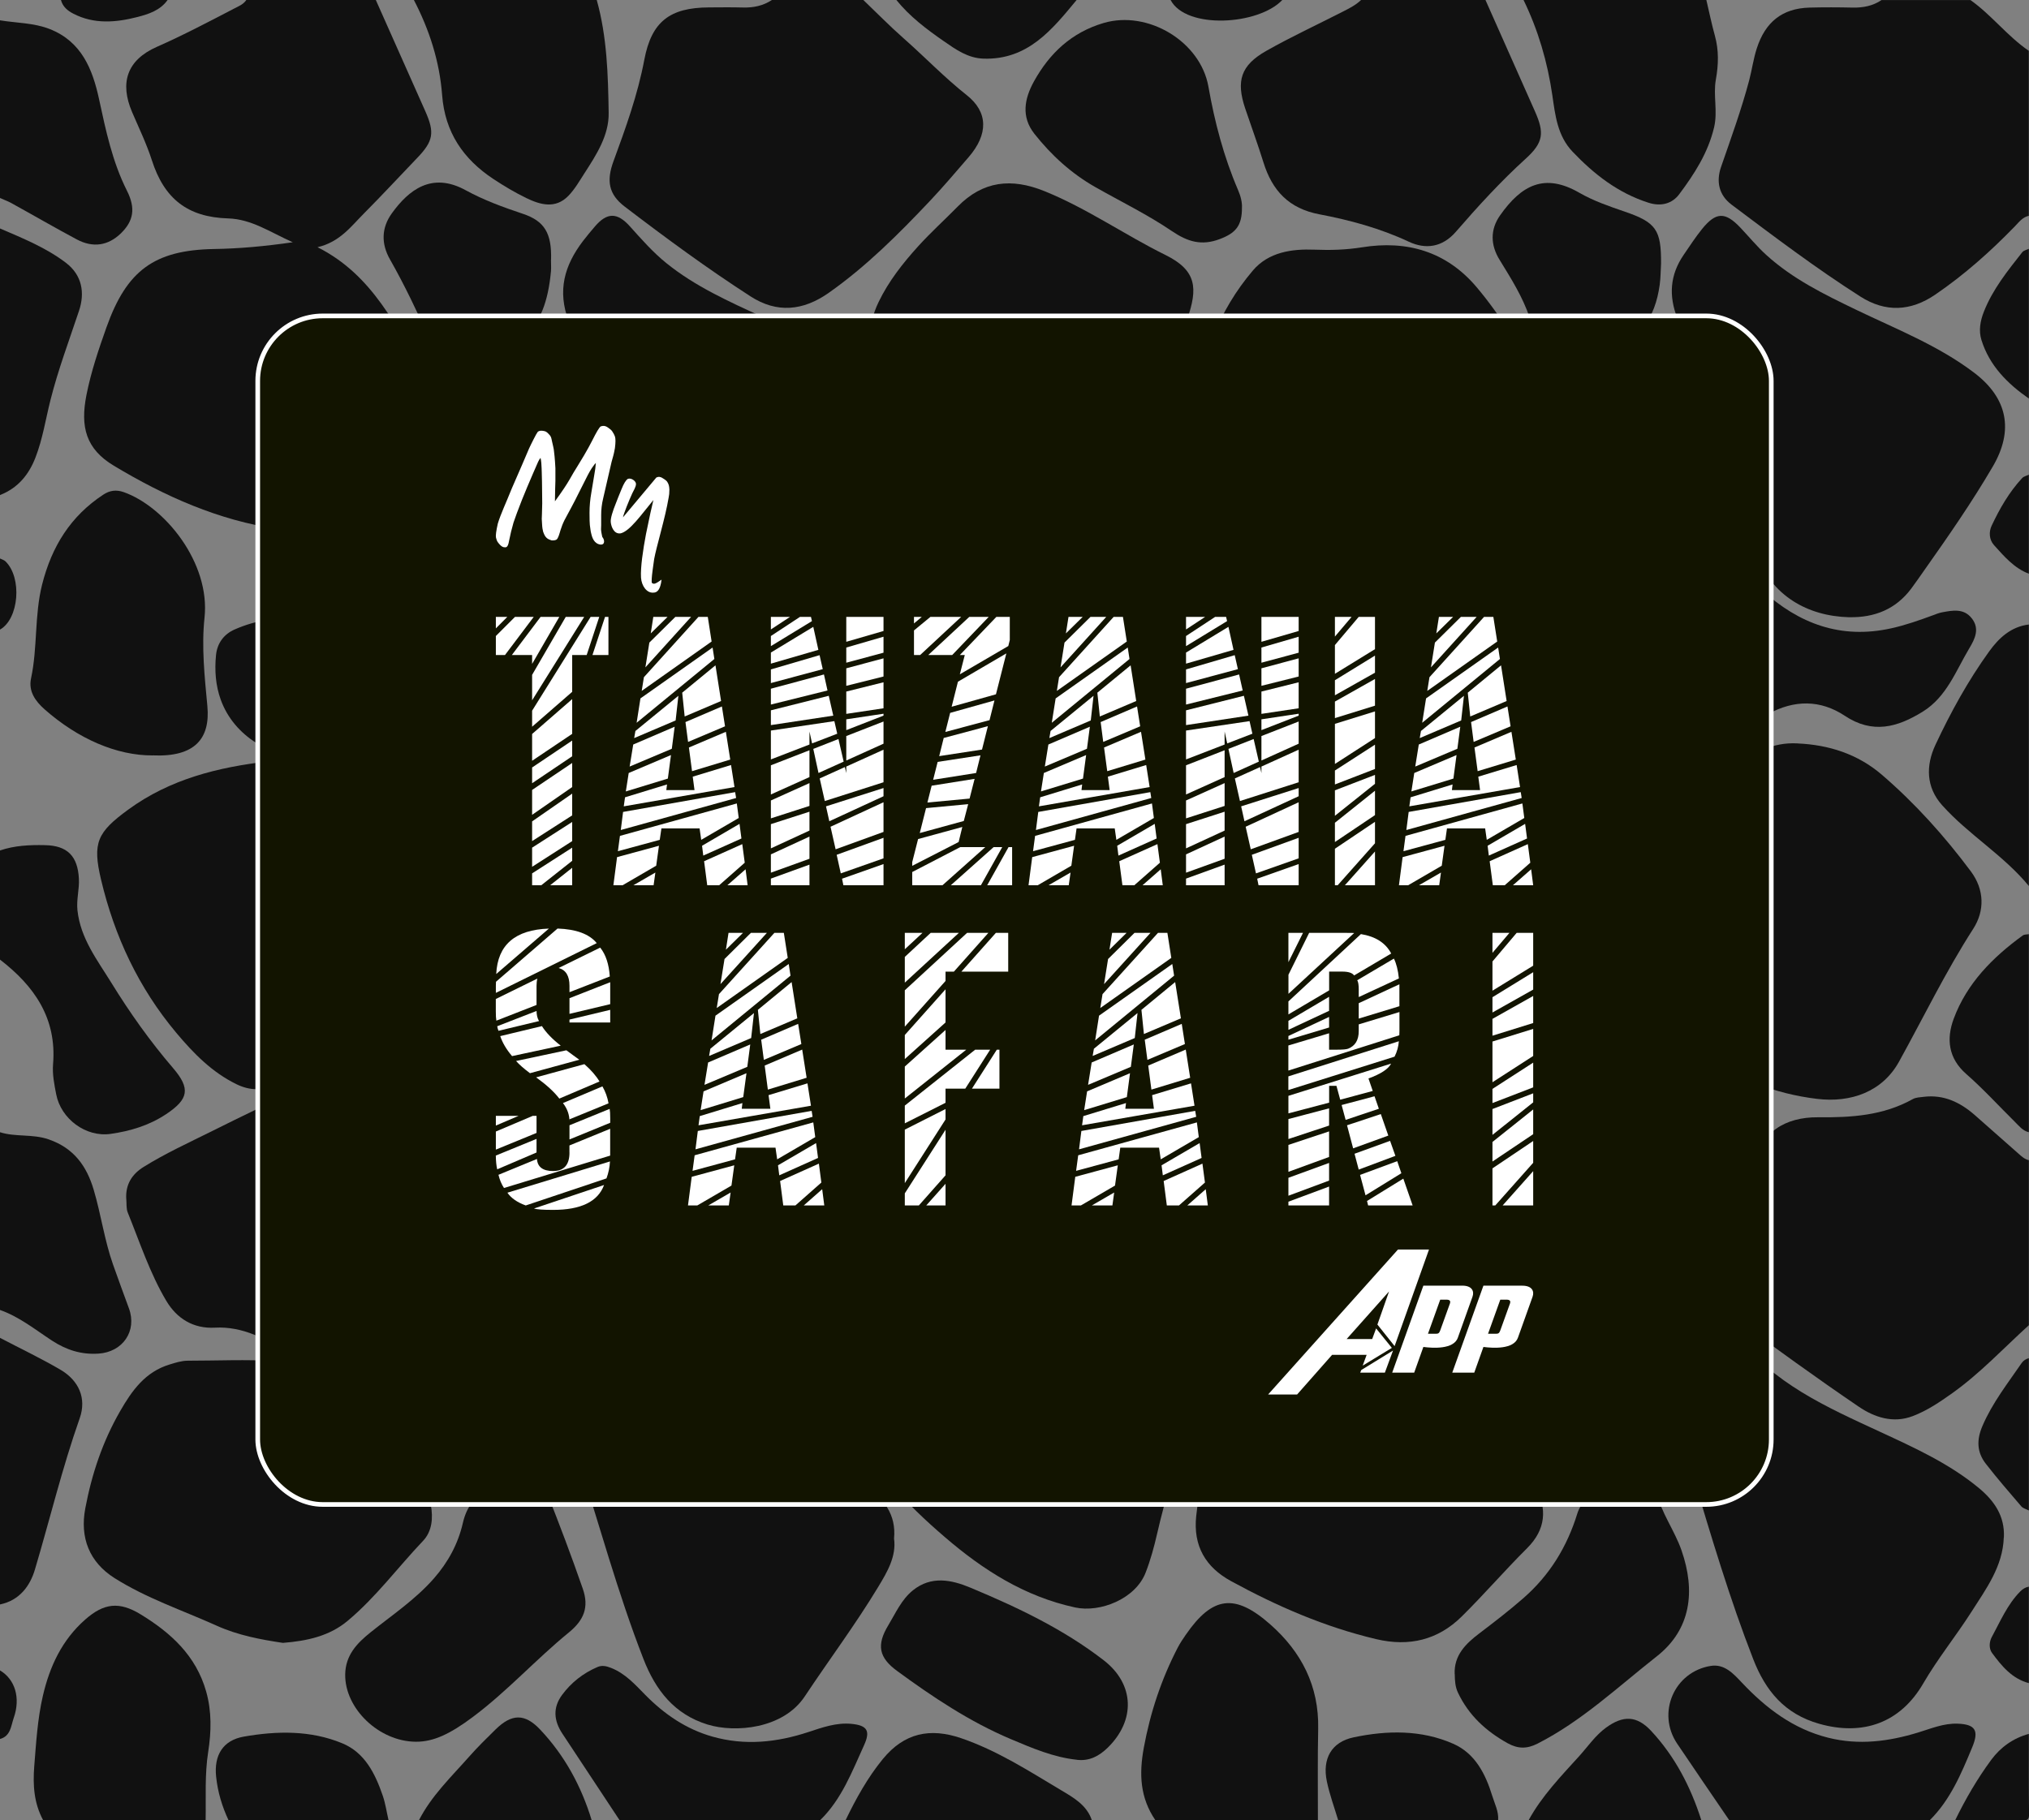<?xml version="1.0" encoding="UTF-8"?>
<svg id="Layer_1" data-name="Layer 1" xmlns="http://www.w3.org/2000/svg" viewBox="0 0 435.42 390.74">
  <rect x="0" y="0" width="435.42" height="390.74" fill="#808080" stroke="none"/>
  <defs>
    <style>
      .cls-1 {
        fill: #fff;
      }

      .cls-2 {
        fill: #111;
      }

      .cls-3 {
        fill: #121400;
        stroke: #fff;
        stroke-miterlimit: 10;
      }
    </style>
  </defs>
  <g>
    <path class="cls-2" d="M80.65,0c3.53,7.95,7.06,15.91,10.61,23.85,2.05,4.6,1.75,6.43-1.7,10.02-3.83,3.99-7.59,8.06-11.49,11.98-2.78,2.8-5.18,6.11-9.93,7.21,12,6.04,16.88,17.28,23.07,27.41,2.83,4.62,2.22,9.26-1.49,13.24-4.7,5.04-9.52,9.96-14.35,14.88-4.34,4.41-9.73,5.84-15.7,4.97-12.76-1.86-24.31-7.03-35.23-13.59-6-3.6-7.25-8.32-5.88-15.22,1-5.02,2.61-9.77,4.31-14.55,4.32-12.08,10.17-16.53,23.08-16.75,5.46-.09,10.84-.58,16.88-1.45-4.87-2.17-8.84-4.97-13.89-5.12-8.68-.26-13.69-4.22-16.34-12.46-1.14-3.53-2.76-6.9-4.23-10.31-2.75-6.37-1.09-11.24,5.28-14.05,5.65-2.49,11.1-5.37,16.57-8.21C51.18,1.35,52.22,.96,52.86,0,62.12,0,71.38,0,80.65,0Z"/>
    <path class="cls-2" d="M185.27,0c2.88,2.75,5.67,5.61,8.66,8.24,4.56,4.02,8.77,8.42,13.55,12.2,4.6,3.64,4.63,8.38,.38,13.3-2.73,3.16-5.43,6.35-8.29,9.38-6.74,7.13-13.66,14.06-21.73,19.74-5.48,3.86-11.11,4.42-16.77,.76-9.31-6-18.23-12.57-27.03-19.29-3.43-2.62-3.93-5.53-2.39-9.71,2.62-7.14,5.2-14.27,6.62-21.8,1.55-8.2,5.49-11.18,13.83-11.23,2.45-.01,4.9-.05,7.35,.02,2.25,.06,4.33-.37,6.21-1.62C172.19,0,178.73,0,185.27,0Z"/>
    <path class="cls-2" d="M435.39,284.45c-5.43,4.93-10.44,10.32-16.45,14.6-2.67,1.9-5.37,3.73-8.43,4.9-4.22,1.63-8.24,.29-11.63-2.01-9.07-6.16-17.94-12.61-26.78-19.09-3.41-2.5-3.84-5.45-2.4-9.4,2.82-7.73,5.67-15.48,6.97-23.64,1.08-6.71,6.41-10.06,13.5-9.99,7.08,.07,13.94-.34,20.29-3.89,.67-.38,1.57-.4,2.37-.5,4.28-.52,7.79,1.16,10.91,3.88,3.14,2.75,6.25,5.52,9.38,8.28,.68,.6,1.34,1.24,2.27,1.44v35.42Z"/>
    <path class="cls-2" d="M435.39,46.32c-1.35,.28-2.12,1.35-2.99,2.25-5.25,5.42-10.86,10.41-17.1,14.67-5.29,3.62-10.71,3.83-16.06,.42-9.56-6.09-18.6-12.94-27.66-19.74-2.72-2.05-3.32-4.97-2.25-8.07,2.13-6.16,4.36-12.28,6.04-18.6,.6-2.27,.9-4.59,1.63-6.85,1.81-5.63,5.42-8.61,11.33-8.77,3.08-.08,6.17-.07,9.25,0,2.24,.04,4.33-.35,6.2-1.62h19.07c4.54,3.21,7.93,7.76,12.53,10.9V46.32Z"/>
    <path class="cls-2" d="M318.78,0c3.53,7.95,7.05,15.91,10.6,23.86,2.07,4.64,1.86,6.72-1.93,10.17-5.39,4.89-10.28,10.25-15.03,15.73-2.93,3.37-6.52,3.8-10.1,2.12-6.15-2.88-12.61-4.63-19.18-5.88-6.56-1.24-10.12-5.09-12-11.13-1.21-3.89-2.62-7.72-3.92-11.58-1.99-5.93-.95-9.27,4.52-12.37,5.36-3.04,10.97-5.63,16.46-8.44,1.37-.7,2.76-1.39,3.89-2.49C300.97,0,309.88,0,318.78,0Z"/>
    <path class="cls-2" d="M9.26,390.7c-1.97-3.65-2.23-7.48-1.91-11.59,.41-5.07,.7-10.14,1.85-15.1,1.46-6.31,4.1-11.99,9.09-16.38,4-3.52,7.28-3.92,11.86-1.13,6.51,3.97,11.91,8.87,14.09,16.57,1.22,4.31,1.11,8.64,.44,12.95-.77,4.89-.46,9.78-.55,14.67H9.26Z"/>
    <path class="cls-2" d="M247.94,390.7c-3.27-4.8-3.53-9.84-2.48-15.56,1.4-7.6,3.77-14.71,7.29-21.5,.5-.96,1.11-1.87,1.73-2.76,5.71-8.27,10.51-8.91,18.09-2.23,6.73,5.93,10.5,13.26,10.31,22.45-.14,6.53-.05,13.07-.06,19.61h-34.87Z"/>
    <path class="cls-2" d="M128.06,0c2.22,7.93,2.43,16.11,2.56,24.23,.08,4.81-2.62,8.97-5.19,12.95-1.08,1.67-2.09,3.45-3.46,4.86-2.76,2.84-6,1.94-9.03,.47-2.44-1.19-4.79-2.58-7.05-4.08-6.46-4.27-10.4-10.01-11.01-18.01C94.34,13.23,92.16,6.42,88.82,0h39.23Z"/>
    <path class="cls-2" d="M366.18,0c.6,2.55,1.13,5.13,1.83,7.66,.87,3.14,.78,6.24,.21,9.42-.61,3.37,.44,6.78-.38,10.26-1.3,5.48-4.24,10.02-7.49,14.36-1.46,1.95-3.79,2.71-6.6,1.81-6.54-2.09-11.66-6.1-16.29-10.96-3.24-3.41-3.71-7.82-4.33-12.09C332.09,13.3,330.1,6.49,326.95,0,340.03,0,353.1,0,366.18,0Z"/>
    <path class="cls-2" d="M371.09,390.7c-3.73-5.48-7.48-10.94-11.18-16.44-4.42-6.58-.64-15.42,7.23-16.68,2.94-.47,4.89,1.71,6.67,3.6,5.2,5.51,11.02,9.94,18.53,11.82,6.56,1.64,12.93,.82,19.28-1.12,2.76-.84,5.47-2,8.45-1.9,3.89,.13,4.65,1.51,3.16,5.08-2.34,5.63-4.67,11.24-9.1,15.64h-43.05Z"/>
    <path class="cls-2" d="M132.96,390.7c-4.1-6.2-8.19-12.4-12.29-18.6-1.82-2.76-2.08-5.54-.05-8.29,1.98-2.68,4.53-4.67,7.6-5.99,.99-.42,1.91-.2,2.88,.18,3.08,1.19,5.19,3.59,7.41,5.84,4.08,4.13,8.73,7.32,14.38,8.92,6.97,1.97,13.78,1.25,20.55-.97,3-.99,6.02-2.08,9.27-1.77,3.43,.33,4.11,1.52,2.71,4.6-2.59,5.68-4.8,11.58-9.41,16.07h-43.05Z"/>
    <path class="cls-2" d="M0,182.55c3.14-1.07,6.37-1.21,9.65-1.14,4.79,.09,7.03,2.33,7.28,7.2,.12,2.27-.55,4.45-.31,6.77,.65,6.08,4.28,10.71,7.3,15.61,3.95,6.41,8.3,12.54,13.22,18.27,3.78,4.41,3.34,6.67-1.47,9.88-3.64,2.43-7.72,3.65-11.95,4.25-5.31,.75-10.64-3.23-11.66-8.5-.41-2.13-.85-4.29-.67-6.48C12.2,218.58,7.37,211.64,0,205.98v-23.43Z"/>
    <path class="cls-2" d="M0,243.03c3.38,1.07,6.96,.33,10.43,1.53,5.42,1.87,8.17,5.73,9.68,10.83,1.57,5.29,2.3,10.8,4.14,16.02,1.11,3.15,2.27,6.29,3.42,9.43,1.78,4.86-1.31,9.37-6.53,9.71-3.7,.25-6.9-.78-9.98-2.79C7.55,285.4,4.15,282.64,0,281.18v-38.14Z"/>
    <path class="cls-2" d="M0,4.36c3.56,.59,7.25,.53,10.66,1.87,6.82,2.68,9.2,8.57,10.6,15.07,1.45,6.72,2.86,13.44,5.99,19.65,1.89,3.76,1.42,6.48-1.31,9.14-2.7,2.62-5.96,3.17-9.46,1.3-4.71-2.51-9.33-5.2-14.01-7.78C1.68,43.17,.82,42.87,0,42.5c0-12.71,0-25.43,0-38.14Z"/>
    <path class="cls-2" d="M435.39,190.18c-5.43-6.62-12.95-11.01-18.62-17.35-3.46-3.87-3.51-8.5-1.42-12.97,3.27-6.98,6.99-13.75,11.51-20.02,2.1-2.91,4.69-5.33,8.53-5.79v56.13Z"/>
    <path class="cls-2" d="M0,49.04c4.9,2.11,9.88,4.12,14.15,7.37,3.46,2.64,4.11,6.42,2.8,10.32-2.12,6.36-4.48,12.64-6.12,19.14-1.04,4.12-1.67,8.35-3.22,12.34C6.17,101.94,3.8,104.78,0,106.26V49.04Z"/>
    <path class="cls-2" d="M0,287.17c4.32,2.26,8.73,4.36,12.94,6.82,3.99,2.33,5.68,6.15,4.16,10.45-3.76,10.67-6.39,21.65-9.61,32.47C6.42,340.5,4.13,343.54,0,344.39,0,325.31,0,306.24,0,287.17Z"/>
    <path class="cls-2" d="M181.46,390.7c2.25-4.65,4.75-9.18,8.02-13.16,4.56-5.54,10.07-6.75,16.82-4.43,7.69,2.64,14.46,7,21.37,11.13,2.74,1.64,5.52,3.18,6.64,6.46h-52.86Z"/>
    <path class="cls-2" d="M49.04,390.7c-1.39-2.97-2.32-6.07-2.66-9.34-.48-4.58,1.43-7.81,5.95-8.6,7.1-1.24,14.32-1.38,21.11,1.43,4.87,2.01,7.08,6.53,8.7,11.25,.58,1.7,.83,3.5,1.24,5.26H49.04Z"/>
    <path class="cls-2" d="M287.17,390.7c-.83-2.77-1.84-5.5-2.43-8.33-1.01-4.83,.96-8.46,5.77-9.46,7.16-1.5,14.47-1.64,21.34,1.38,4.72,2.07,6.94,6.49,8.38,11.17,.52,1.7,1.41,3.36,1.27,5.24h-34.33Z"/>
    <path class="cls-2" d="M89.91,390.7c2.68-5.24,6.91-9.28,10.74-13.61,1.8-2.04,3.74-3.95,5.69-5.86,3.47-3.4,6.27-3.48,9.57,.01,5.26,5.56,8.83,12.14,11.06,19.45h-37.05Z"/>
    <path class="cls-2" d="M328.04,390.7c2.84-5.2,6.94-9.43,10.87-13.77,1.87-2.07,3.44-4.42,5.75-6.1,3.61-2.63,6.55-2.63,9.64,.67,5.14,5.5,8.53,12.06,10.8,19.2h-37.05Z"/>
    <path class="cls-2" d="M435.39,243.03c-1.33-.3-2.11-1.35-3-2.23-3.48-3.43-6.77-7.06-10.44-10.27-3.89-3.41-4.27-7.58-2.69-11.85,2.82-7.61,8.36-13.19,14.83-17.89,.33-.24,.86-.19,1.3-.27v42.5Z"/>
    <path class="cls-2" d="M231.04,0c-5.27,6.37-10.45,12.86-19.94,12.59-3.39-.1-5.96-1.95-8.56-3.75C198.83,6.27,195.23,3.55,192.36,0h38.69Z"/>
    <path class="cls-2" d="M435.39,324.22c-.55-.29-1.25-.45-1.62-.88-2.58-3.01-5.18-6.01-7.61-9.14-1.93-2.48-2.02-5.12-.73-8.12,2.13-4.97,5.42-9.14,8.42-13.52,.38-.55,.91-.86,1.54-1.03v32.69Z"/>
    <path class="cls-2" d="M435.39,85.55c-4.6-3.21-8.45-7.05-10.17-12.55-.64-2.04-.26-4.15,.53-6.13,1.89-4.79,5.09-8.75,8.23-12.74,.3-.38,.93-.49,1.41-.72v32.15Z"/>
    <path class="cls-2" d="M419.58,390.7c2.21-4.53,4.74-8.89,7.73-12.95,2.03-2.75,4.74-4.66,8.08-5.58,0,5.72-.04,11.44,.04,17.16,.02,1.17-.22,1.42-1.4,1.4-4.81-.09-9.63-.04-14.44-.04Z"/>
    <path class="cls-2" d="M435.39,123.15c-3.18-1.21-5.3-3.73-7.48-6.14-1.06-1.18-1.12-2.85-.52-4.14,1.73-3.69,3.76-7.23,6.56-10.25,.34-.37,.95-.49,1.44-.73v21.25Z"/>
    <path class="cls-2" d="M435.39,361.28c-3.62-.96-5.84-3.68-7.91-6.49-.69-.94-.6-2.38-.05-3.4,1.84-3.38,3.34-6.98,6.11-9.79,.52-.53,1.11-.9,1.85-1.03v20.71Z"/>
    <path class="cls-2" d="M35.96,0c-1.57,2.24-4.13,3.05-6.47,3.65-4.58,1.18-9.29,1.6-13.76-.72C14.5,2.3,13.46,1.44,13.08,0h22.89Z"/>
    <path class="cls-2" d="M275.18,0C270.05,5.41,254.54,6.35,251.21,0h23.98Z"/>
    <path class="cls-2" d="M0,119.88c.4,.2,.88,.32,1.18,.62C4.79,124.02,4.07,132.85,0,135.14,0,130.05,0,124.97,0,119.88Z"/>
    <path class="cls-2" d="M0,358.55c3.21,1.91,4.47,5.86,2.94,10.22-.58,1.66-.64,3.88-2.94,4.5v-14.71Z"/>
    <path class="cls-2" d="M149.01,159.52c6.79,.09,12.41,3.27,17.58,7.43,7.5,6.01,13.28,13.6,19.05,21.18,2.58,3.39,2.19,6.88,.1,10.41-3.79,6.4-7.72,12.71-11.1,19.35-1.65,3.23-3.42,6.4-4.98,9.67-3.03,6.33-11.78,9.75-18.23,8.24-4.94-1.15-9.92-1.96-14.68-3.85-7.42-2.95-13.2-8.18-19.13-13.24-4.15-3.54-8.02-7.33-11.34-11.69-4.03-5.28-3.92-9.14,.69-13.98,3.32-3.48,6.69-6.9,10.06-10.34,5.33-5.44,10.58-10.97,16.05-16.28,4.35-4.23,9.55-6.85,15.93-6.89Z"/>
    <path class="cls-2" d="M385.78,159.58c6.72,.29,12.91,2.3,18.03,6.69,7.18,6.17,13.49,13.2,19.14,20.78,2.91,3.91,2.99,8.45,.5,12.32-5.91,9.18-10.65,18.98-15.92,28.51-3.57,6.47-10.33,8.87-17.6,7.99-18.47-2.23-31.39-13.14-43.03-26.33-1.38-1.56-2.89-3.03-4.12-4.71-2.02-2.76-2.3-5.67-.14-8.56,.81-1.09,1.53-2.27,2.47-3.24,9.06-9.3,18.12-18.61,27.27-27.81,3.64-3.66,8-5.95,13.4-5.65Z"/>
    <path class="cls-2" d="M168.98,304.6c-3.49-.24-6.57-1.34-9.27-3.25-8.44-5.97-16.86-11.99-25.21-18.08-3.88-2.82-4.26-5.57-2.73-10.25,2.63-7.99,4.9-16.1,7.32-24.16,1.75-5.86,5.49-8.78,11.72-9.1,1.54-.08,3.09-.12,4.63-.02,5.08,.33,9.84-.42,14.45-2.85,6.78-3.56,12.53-.61,17.62,3.84,6.83,5.96,13.13,12.52,20.07,18.39,4.35,3.68,4.45,7.99,.75,12.36-8.97,10.62-18.24,20.94-29.52,29.23-2.97,2.18-6.18,3.79-9.83,3.88Z"/>
    <path class="cls-2" d="M191.86,330.24c.53,3.79-1.42,7.12-3.4,10.39-4.88,8.08-10.55,15.65-15.77,23.51-4.65,6.99-14.95,7.84-20.84,6.03-7.15-2.2-11.16-7.39-13.75-14.03-5.54-14.2-9.48-28.91-14.18-43.38-.81-2.5-1.64-4.99-2.54-7.46-1.37-3.77-.71-7.27,1.14-10.72,1.46-2.74,3.15-5.31,5.13-7.68,2-2.4,5.06-2.82,6.84-.47,8.09,10.7,19.85,15.77,31.45,21.19,6.73,3.15,13.58,6.17,19.47,10.79,4.27,3.35,6.94,6.62,6.45,11.84Z"/>
    <path class="cls-2" d="M396.83,132.49c-9.04-.25-16.51-4.64-19.94-13.33-4.68-11.81-8.41-23.93-12.05-36.09-1.48-4.94-2.97-9.9-4.86-14.7-1.93-4.91-1.61-9.38,1.35-13.69,1.28-1.87,2.52-3.78,3.94-5.54,2.99-3.69,4.97-3.69,8.2-.29,1.87,1.97,3.57,4.07,5.61,5.91,5.68,5.15,12.42,8.44,19.2,11.71,8.65,4.17,17.66,7.68,25.39,13.55,7.15,5.43,8.53,12.33,3.99,20.1-4.49,7.69-9.57,15-14.7,22.27-.94,1.33-1.86,2.68-2.84,3.99-3.33,4.42-7.88,6.21-13.29,6.1Z"/>
    <path class="cls-2" d="M430.01,330.01c-.21,6.23-3.8,11.04-6.95,15.98-3.32,5.2-7.22,10-10.33,15.35-4.94,8.51-12.98,11.31-22.32,8.67-7.45-2.11-11.53-7.1-14.16-13.85-5.04-12.93-8.98-26.23-12.96-39.5-1.33-4.42-2.83-8.79-4.25-13.19-.89-2.78-.2-5.41,.94-7.93,1.46-3.25,3.68-6.05,5.93-8.77,1.93-2.33,4.88-2.62,6.61-.34,7.96,10.54,19.52,15.62,30.99,20.93,7.4,3.43,14.86,6.81,21.22,12.1,3.28,2.74,5.52,6.01,5.3,10.54Z"/>
    <path class="cls-2" d="M191.79,91.47c.44,3.37-.87,6.1-2.33,8.71-4.82,8.66-10.86,16.53-16.29,24.8-8.29,12.63-28.29,8.12-33.54-3.98-3.91-8.99-6.92-18.31-9.86-27.65-2.55-8.12-4.7-16.4-7.71-24.35-2.51-6.62-.93-12.02,3.03-17.24,.82-1.08,1.7-2.12,2.59-3.16,2.56-2.99,4.74-3.08,7.48-.03,2.49,2.77,4.93,5.56,7.84,7.91,6.21,5.02,13.42,8.23,20.58,11.54,6.34,2.93,12.64,5.94,18.58,9.66,3.03,1.9,5.8,4.05,7.84,7.05,1.43,2.1,2.26,4.35,1.79,6.73Z"/>
    <path class="cls-2" d="M60.71,352.64c-4.74-.71-9.6-1.61-14.21-3.69-7.35-3.31-15.04-5.87-21.91-10.21-5.43-3.43-7.47-8.68-6.29-14.96,1.39-7.39,3.73-14.37,7.48-20.88,2.52-4.39,5.37-8.42,10.6-10.01,1.31-.4,2.58-.82,3.96-.82,6.25,0,12.53-.3,18.76,.08,11.49,.69,20.77,5.43,26.51,15.87,2.66,4.83,5.83,9.43,6.85,15.01,.51,2.81,.27,5.67-1.69,7.73-5.42,5.7-10.12,12.11-16.19,17.17-3.91,3.26-8.69,4.3-13.87,4.71Z"/>
    <path class="cls-2" d="M283.17,292.09c3.65,.38,7.17-.68,10.76-1.03,10.27-1.03,18.39,3.18,24.64,11.14,4.15,5.29,7.72,11,10.93,16.9,2.58,4.75,2.22,9.22-1.77,13.2-4.82,4.8-9.26,9.96-14.09,14.72-5.04,4.96-11.19,6.5-18.3,4.82-11.04-2.61-21.3-7.07-31.18-12.47-5.42-2.96-8.13-7.52-7.46-13.92,1.1-10.6,5.03-20.05,11.66-28.29,3.73-4.64,9.06-5.72,14.81-5.07Z"/>
    <path class="cls-2" d="M256.63,88.3c.99-11.31,4.86-21.54,12.23-30.23,3.36-3.96,8.35-4.67,13.23-4.48,3.46,.14,6.77,.04,10.23-.51,9.57-1.54,18.04,.88,24.51,8.5,5.42,6.4,9.64,13.59,13.47,21.03,1.77,3.45,1.14,6.86-1.12,9.44-5.31,6.05-10.81,11.97-16.69,17.46-5.84,5.46-13.17,5.17-20.26,3.15-9.68-2.76-19.05-6.52-27.78-11.58-4.74-2.74-8.2-6.66-7.81-12.77Z"/>
    <path class="cls-2" d="M57.46,163.44c3.89,.13,7.03,1.73,9.78,4.31,5.66,5.32,10.11,11.63,14.59,17.91,1.69,2.36,3.36,4.74,5.12,7.05,3.11,4.08,3.24,6.47-.05,10.43-7.25,8.72-14.54,17.41-22.3,25.69-1.51,1.61-3.25,2.87-5.22,3.87-2.88,1.46-5.71,1.45-8.62,.03-5.27-2.57-9.24-6.64-12.93-11.04-8.08-9.64-13.27-20.72-16.15-32.9-1.87-7.9-.83-10.14,5.87-15.03,8.95-6.53,19.22-9.07,29.92-10.32Z"/>
    <path class="cls-2" d="M216.07,278.18c7.28-.08,12.83,3.34,18.45,6.45,4.84,2.68,9.6,5.47,14.6,7.88,6.75,3.24,8.18,7.34,5.7,14.58-2.5,7.29-4.79,14.62-6.51,22.14-.64,2.8-1.4,5.6-2.46,8.33-2.19,5.66-9.78,8.63-15.12,7.48-10.82-2.34-19.74-8.03-27.95-15.09-4.2-3.61-8.23-7.37-11.74-11.71-6-7.41-5.23-11.92-.42-18.69,4.77-6.71,9.95-13.2,16.61-18.27,2.78-2.11,5.85-3.24,8.84-3.11Z"/>
    <path class="cls-2" d="M233.25,106.77c-6.99-.32-13.58-3.77-19.92-7.69-8.63-5.33-16.06-12.08-22.68-19.77-4.12-4.78-4.83-8.82-2.09-14.51,2.15-4.45,5.19-8.31,8.49-11.95,2.68-2.96,5.65-5.64,8.45-8.49,5.44-5.56,11.58-6.19,18.64-3.33,9.14,3.7,17.19,9.37,25.96,13.7,6.8,3.35,6.93,7.21,4.7,13.72-2.5,7.29-4.62,14.66-6.48,22.14-.78,3.14-1.38,6.37-2.9,9.31-2.42,4.65-6.24,6.9-12.17,6.87Z"/>
    <path class="cls-2" d="M296.17,163.43c4.09,.23,7.53,1.68,9.95,4.7,6.52,8.13,12.96,16.34,19.23,24.67,2.89,3.84,2.54,7.34-.77,10.85-7.29,7.73-13.94,15.99-20.54,24.3-5.35,6.73-12.37,7.59-19.06,2.28-9.7-7.7-16.14-17.8-20.8-29.13-1.97-4.78-3.57-9.68-4.91-14.68-.86-3.23-.16-5.88,2-8.29,5.31-5.96,12.25-9.27,19.6-11.77,4.99-1.7,10.27-2.14,15.3-2.92Z"/>
    <path class="cls-2" d="M27.09,257.32c-.17-3.06,1.22-5.28,3.71-6.83,4.7-2.93,9.75-5.23,14.7-7.7,6.32-3.17,12.73-6.17,19.03-9.37,6.41-3.26,11.88-1.74,15.38,4.58,4.57,8.26,7.99,17.07,11.95,25.62,1.44,3.1,.74,6.14-1.84,8.45-5.69,5.09-10.87,10.66-15.91,16.38-3.3,3.75-7.32,4.04-12.7,1.47-2.29-1.09-4.46-2.46-6.81-3.41-2.69-1.09-5.53-1.7-8.5-1.53-4.64,.25-8.17-1.98-10.42-5.77-3.53-5.94-5.67-12.54-8.26-18.93-.36-.88-.23-1.97-.32-2.96Z"/>
    <path class="cls-2" d="M303.79,290.46c-3.97,.14-7.55-.75-10.36-2.83-3.44-2.55-7.2-3.31-11.18-3.61-3.5-.27-5.85-2.09-7.83-4.76-3.03-4.08-4.43-8.89-6.24-13.52-.53-1.35-.78-2.85-1.5-4.07-3.29-5.54-.37-9.96,4.81-12.65,8.04-4.17,16.15-8.2,24.28-12.2,3.16-1.56,6.2-3.36,9.61-4.42,4.86-1.5,10,.27,12.22,4.81,4.24,8.71,8.3,17.51,12.26,26.35,1.65,3.67,.8,6.48-2.7,9.34-2.63,2.16-4.69,4.78-6.85,7.33-2.83,3.34-5.92,6.4-9.82,8.49-2.18,1.17-4.44,2.1-6.69,1.74Z"/>
    <path class="cls-2" d="M201.09,133.45c4.94,.41,10.03,2.79,14.96,5.52,4.68,2.6,9.27,5.35,13.83,8.16,3.56,2.19,5.25,5.52,4.86,9.68-1.41,15.23-9.11,26.26-22.54,33.37-2.92,1.55-6.11,2.28-9.37,2.64-2.01,.22-3.88-.34-5.11-1.99-4.18-5.62-10.09-9.36-15.08-14.1-2.68-2.55-5.17-5.17-6.41-8.93-1.03-3.12-.45-5.87,.93-8.36,3.56-6.43,6.98-12.95,11.14-19.02,3.14-4.58,7.32-6.96,12.79-6.97Z"/>
    <path class="cls-2" d="M130.67,250.98c-.54,9.69-.37,18.29-5.79,25.82-4.07,5.67-6.96,6.87-13.24,3.72-3.42-1.71-6.44-4.02-9.44-6.38-5.44-4.27-6.43-10.32-7.43-16.62-1.9-11.96-5.96-22.95-15.62-31.1-3.17-2.68-3.14-5.03-.33-8.07,3.67-3.97,8.15-6.93,12.47-10.07,1.93-1.4,4.31-1.53,6.07,.13,5.9,5.57,12.95,9.64,19.12,14.82,8.94,7.49,13.59,17.25,14.19,27.74Z"/>
    <path class="cls-2" d="M368.84,253.05c-.84,3.2-.22,6.87-.6,10.48-.64,6-3.67,10.97-7.07,15.7-2.34,3.26-4.77,3.67-8.63,2.27-4.52-1.63-8.31-4.41-12.06-7.29-5.16-3.96-6.75-9.55-7.54-15.69-1.51-11.67-5.11-22.44-14.27-30.58-.68-.6-1.31-1.25-1.94-1.91-2.39-2.51-2.56-5.3-.12-7.68,3.45-3.36,7.33-6.26,11.53-8.6,2.48-1.38,5.49-1.47,7.82,.19,8.41,5.96,17.49,11.05,24.27,19.13,5.77,6.88,7.87,14.96,8.61,23.99Z"/>
    <path class="cls-2" d="M209.5,195.51c5.14-.34,9.32,2.31,12.72,6.41,2.8,3.37,6.02,6.29,9.22,9.25,2.94,2.71,5.7,5.52,7.41,9.28,1.8,3.94,1.16,7.6-1.17,10.8-4.93,6.78-10.76,12.78-17.72,17.52-5.97,4.06-11.74,2.52-17.23-1.22-3.31-2.25-6.29-4.92-9.24-7.61-3.15-2.88-6.39-5.67-9.33-8.75-4.84-5.08-5.4-8.31-2.08-14.12,3.55-6.23,7.18-12.43,13.05-16.89,4.12-3.13,8.73-4.72,14.38-4.66Z"/>
    <path class="cls-2" d="M366.74,158.04c-.23,4.15-1.76,7.51-4.21,10.4-6.44,7.61-12.96,15.15-19.46,22.71-.71,.82-1.49,1.58-2.25,2.36-1.94,1.99-4.06,1.97-6.44,.76-3.28-1.68-5.22-4.4-6.48-7.72-.45-1.17-.33-2.3,.16-3.44,1.94-4.5,1.6-8.51-2.05-12.18-4.23-4.26-3.23-9.18-.87-13.87,4.88-9.69,12.24-17.49,19.92-24.96,2.89-2.81,5.46-2.46,8.58,.48,5.22,4.91,8.45,11.05,10.87,17.67,.96,2.62,2.14,5.21,2.25,7.79Z"/>
    <path class="cls-2" d="M128.58,157.96c-.03,4.54-1.79,7.68-4.18,10.49-6.46,7.6-12.95,15.18-19.49,22.7-1.75,2.01-3.37,4.58-6.66,3.84-2.56-.58-4.67-2.04-6.1-4.26-1.88-2.91-3.09-5.97-1.31-9.45,1.3-2.53,.64-4.95-.65-7.26-.58-1.03-1.19-2.07-1.98-2.93-4.34-4.7-3.82-9.68-.93-14.78,5.09-9.01,11.85-16.71,19.23-23.85,3.43-3.31,7.27-2.66,10.71,1.53,4.13,5.02,7.08,10.72,9.32,16.8,.94,2.55,2,5.07,2.04,7.16Z"/>
    <path class="cls-2" d="M284.05,132.42c-1.82,7.4-.97,15.5-1.23,23.56-.09,2.93-2.56,5.56-5.52,5.87-11.06,1.17-20.79-1.82-28.91-9.57-2.64-2.52-3.24-5.62-2.94-9.2,.45-5.34,1.09-10.65,1.96-15.92,1.29-7.88,4.58-14.66,11.29-19.46,2.72-1.94,5.51-2.37,8.38-.69,6.51,3.83,12.29,8.38,15.15,15.77,1.13,2.93,1.41,5.97,1.83,9.64Z"/>
    <path class="cls-2" d="M32.76,162.15c-7.7,.04-15.99-3.55-23.18-9.88-1.99-1.76-3.51-3.89-2.92-6.64,1.43-6.66,.7-13.53,2.39-20.21,2.06-8.12,6.09-14.62,13.11-19.24,1.4-.92,2.78-1.11,4.38-.55,8.8,3.1,18.62,15.14,17.35,26.96-.67,6.23,.02,12.67,.61,18.96,.66,7.02-2.72,11-11.74,10.59Z"/>
    <path class="cls-2" d="M312.17,359.36c-.18-4.05,2.39-6.55,5.23-8.71,3.25-2.47,6.48-4.95,9.55-7.64,5.6-4.9,9.33-10.97,11.53-18.1,1.5-4.86,8.62-8.72,13.62-7.7,1.67,.34,2.95,1.39,3.31,2.92,1.06,4.57,3.94,8.33,5.45,12.68,3.03,8.73,2.03,16.95-5.32,22.72-8.3,6.52-16.05,13.88-25.6,18.74-2.28,1.16-4.21,1.12-6.4-.09-4.64-2.58-8.36-5.99-10.66-10.85-.61-1.29-.67-2.61-.69-3.97Z"/>
    <path class="cls-2" d="M89.24,373.86c-7.91-.05-15.27-7.13-15.16-14.46,.06-4.1,2.51-6.67,5.4-8.99,4.66-3.74,9.67-7.07,13.65-11.62,3.05-3.49,5.18-7.41,6.21-11.93,.8-3.5,2.76-6.09,6.17-7.43,1.85-.73,3.7-1.5,5.61-2.07,3.18-.96,4.97-.21,6.25,3.04,2.7,6.83,5.3,13.7,7.7,20.63,1.37,3.96,.24,6.73-2.99,9.37-7.1,5.8-13.26,12.66-20.63,18.16-4.8,3.59-8.39,5.33-12.21,5.3Z"/>
    <path class="cls-2" d="M89.27,135.68c-7.56-.12-15.23-7.58-15.19-14.68,.02-3.63,2.06-6.14,4.55-8.3,3.35-2.9,6.96-5.52,10.36-8.37,5.12-4.29,8.91-9.4,10.43-16.12,1.21-5.31,8.72-10.2,14.24-9.7,1.59,.14,2.74,1.02,3.29,2.49,2.75,7.28,5.61,14.53,8.11,21.9,1.08,3.17,.39,6.16-2.47,8.56-6.59,5.54-12.61,11.72-19.29,17.17-3.19,2.6-6.68,4.67-10.3,6.55-1.17,.61-2.47,.51-3.74,.52Z"/>
    <path class="cls-2" d="M312.12,121.02c-.25-3.58,2.03-5.81,4.29-7.86,4.43-4.01,9.45-7.32,13.6-11.68,3.45-3.62,5.95-7.75,7.35-12.54,1.67-5.72,7.88-10.44,13.79-10.37,1.7,.02,2.96,.81,3.59,2.43,2.83,7.26,5.82,14.46,8.39,21.81,1.05,2.99,.64,6.13-2.17,8.41-7.95,6.46-14.84,14.14-23.26,20.07-2.17,1.53-4.4,2.93-6.8,3.95-3.74,1.59-7.44,1.45-10.74-1.29-4.12-3.42-7.6-7.25-8.05-12.93Z"/>
    <path class="cls-2" d="M266.56,283.25c.07,5.6-5.79,9.72-10.85,7.04-11.13-5.9-22.35-11.78-31.77-20.35-5.35-4.87-5.56-8.61-1.4-14.52,2.1-2.98,4.28-5.86,6.83-8.46,2.92-2.98,6.38-4.4,10.59-3.62,2.83,.52,5.72,.14,8.58,1.15,6.18,2.17,9.36,6.75,10.74,12.69,1.78,7.68,2.95,15.52,6.72,22.6,.57,1.07,.52,2.29,.56,3.47Z"/>
    <path class="cls-2" d="M266.52,44.59c.02,3.95-1.43,5.46-4.74,6.72-3.91,1.49-6.9,.6-10.3-1.71-5.23-3.55-10.97-6.34-16.48-9.47-5.11-2.91-9.38-6.81-13.01-11.4-2.91-3.68-2.13-7.58-.12-11.23,3.35-6.06,8.08-10.54,14.98-12.57,9.46-2.78,20.77,3.94,22.48,13.69,1.34,7.61,3.29,15.03,6.34,22.13,.59,1.36,.92,2.74,.85,3.84Z"/>
    <path class="cls-2" d="M367.4,119.26c1.71-.13,3.02,.66,4.3,1.56,2.39,1.69,4.29,3.91,6.43,5.86,7.9,7.2,16.89,10.58,27.71,8.19,3.13-.69,6.07-1.74,9.04-2.83,.59-.22,1.19-.47,1.81-.59,2.35-.45,4.79-.93,6.51,1.35,1.67,2.2,.61,4.36-.58,6.34-2.91,4.86-4.85,10.44-10.04,13.64-5.42,3.34-10.72,4.83-16.69,.86-5.23-3.47-10.87-3.46-16.47-.36-3.87,2.14-5.39,1.96-8.28-1.48-3.91-4.65-6.88-10-10.28-15.03-.81-1.2-1.58-2.43-2.37-3.65-1.81-2.79-1.55-5.43,.46-8.02,2.22-2.85,4.72-5.24,8.45-5.84Z"/>
    <path class="cls-2" d="M165.66,155.88c-2.92-.23-5.81-.91-8.45-2.45-5.02-2.94-10-3.14-15.2-.28-3.78,2.08-7.05,1.48-9.63-2.06-4.22-5.77-8.17-11.75-11.96-17.82-1.91-3.06-1.2-6.27,1.28-9,.67-.74,1.38-1.44,2.11-2.13,4.12-3.89,6.88-3.97,11.12-.21,2.3,2.04,4.38,4.36,6.79,6.26,9.47,7.48,19.85,9.36,31.38,5.26,3.72-1.32,7.76-1.76,11.66-2.54,1.53-.31,2.49,.42,1.87,1.95-2.82,6.94-4.99,14.26-11.09,19.34-2.84,2.37-6.17,3.35-9.86,3.66Z"/>
    <path class="cls-2" d="M250.03,228.79c.94-7.92-2.41-14.87-8.77-20.49-5.13-4.52-7.29-10.45-8.46-16.89-.54-2.97,.65-5.29,3-7.11,4.67-3.61,10.06-3.3,15.37-2.56,2.87,.4,4.82,3.11,4.3,6.06-1.56,8.88,2.04,16.05,6.8,23.03,4.55,6.67,9.41,13.11,14.24,19.58,2.19,2.94,2.01,5.82-.82,7.86-5.27,3.8-11.19,5.73-17.68,4.19-7.59-1.79-8.39-4.86-7.99-9.94,.08-.99,.01-1.99,.01-3.75Z"/>
    <path class="cls-2" d="M231.27,139.62c-4.51-.85-8.94-2.46-13.27-4.28-9-3.78-17.19-8.96-24.96-14.83-4.75-3.59-5.17-6.03-1.89-11.07,1.23-1.89,2.16-4.02,3.86-5.58,2.99-2.72,6.26-4.11,10.39-2.55,11.85,4.45,23.33,9.55,32.85,18.19,6.29,5.71,3.74,17.14-4.41,19.72-.76,.24-1.6,.25-2.58,.4Z"/>
    <path class="cls-2" d="M231.09,377.73c-5-.53-9.58-2.5-14.16-4.43-8.83-3.73-16.73-9.01-24.42-14.64-3.92-2.87-4.44-5.57-1.89-9.79,1.59-2.63,2.83-5.53,5.29-7.51,3.95-3.18,8.28-2.27,12.37-.56,10.05,4.2,19.9,8.87,28.56,15.56,6.69,5.17,6.84,12.95,.87,18.78-1.85,1.8-3.93,2.92-6.62,2.6Z"/>
    <path class="cls-2" d="M118.24,55.76c0,.82,.06,1.64,0,2.45-1.21,13.2-6.99,16.95-17.82,19.07-4.11,.81-6.54-.67-8.26-4.52-2.6-5.79-5.31-11.52-8.45-17.04-1.96-3.43-1.86-6.86,.42-9.99,3.56-4.9,8.48-8.9,15.78-4.91,3.91,2.14,8.07,3.66,12.29,5.07,4.65,1.55,6.22,4.17,6.06,9.86Z"/>
    <path class="cls-2" d="M356.46,56.52c-.09,1.54-.08,3.09-.29,4.61-.98,7.09-4.29,12.17-11.73,13.91-2.71,.63-5.21,2.05-8.03,2.37-2.83,.33-4.62-.97-5.95-3.34-1.03-1.85-1.53-3.88-2.18-5.84-1.51-4.52-4.03-8.48-6.49-12.49-1.94-3.15-2.01-6.47,.1-9.48,4.62-6.59,9.6-9.17,17.02-4.89,3.07,1.77,6.43,2.91,9.77,4.06,6.71,2.3,7.82,3.9,7.78,11.11Z"/>
    <path class="cls-2" d="M99.42,315.57c-4.55,.08-6.11-.79-7.21-3.96-2.06-5.96-5.04-11.43-8.16-16.87-3.95-6.88,2.06-17.17,10.05-17.16,2.62,0,5.09,1.28,7.42,2.48,2.99,1.55,6.13,2.7,9.28,3.85,4.99,1.82,8.79,4.22,7.61,10.97-.54,3.1-.49,6.3-1.56,9.34-1.44,4.11-4.16,7.01-8.2,8.55-3.37,1.28-6.77,2.59-9.24,2.79Z"/>
    <path class="cls-2" d="M356.37,295.08c.17,2.75-.35,5.65-1.15,8.57-.95,3.46-2.95,6-5.9,7.81-3.35,2.05-7.15,3.14-10.92,3.93-4.92,1.03-7.69-.79-9.19-5.74-1.49-4.9-3.62-9.4-6.44-13.68-3.63-5.5-3.11-9.33,1.3-14.21,3.57-3.95,8.42-4.84,13.62-2.43,3.86,1.79,7.82,3.3,11.8,4.82,6.12,2.34,7.48,4.59,6.89,10.93Z"/>
    <path class="cls-2" d="M67.88,162.94c-9.73,.05-17.69-5.02-20.49-12.7-1.13-3.1-1.36-6.37-1.03-9.65,.26-2.58,1.74-4.49,3.98-5.47,9.61-4.22,20.73-3.17,27.87,6.17,2.28,2.98,3.95,6.29,5.07,9.86,1.12,3.57,.17,6.05-2.96,8.19-4,2.72-8.63,3.02-12.44,3.61Z"/>
    <path class="cls-2" d="M299.35,133.42c3.29-.31,7.05,.51,10.65,1.65,5.96,1.9,8.53,6.92,10.33,12.43,.14,.43,.16,.89,.28,1.33,1.96,7.06,.86,9.32-5.64,12.49-12.41,6.05-25.39-2.55-29.13-12.51-3.54-9.39,0-15.36,11.03-15.39,.63,0,1.27,0,2.48,0Z"/>
  </g>
  <rect class="cls-3" x="55.31" y="67.81" width="324.8" height="255.12" rx="13.95" ry="13.95"/>
  <g>
    <path class="cls-1" d="M106.83,116.38c.74,1.01,1.17,1.1,1.56,1.1,.23,0,.62,0,.84-1.33,.26-1.33,.59-2.69,.97-3.99,.23-.68,.49-1.39,.74-2.08,1.33-3.63,3.11-7.69,4.54-10.96,.16-.32,.32-.62,.52-.84,.16,.68,.2,1.46,.23,2.24,0,.13,0,.42,.03,.91,.03,.49,.07,2.69,.1,6.62-.03,1.85-.1,3.18-.1,3.34,0,.1,.03,.49,.07,1.17,.03,.68,.13,1.2,.23,1.59,.13,.39,.29,.71,.45,.97,.39,.49,.58,.62,1.39,.88,.62,.03,.91-.1,1.04-.19,.36-.26,.62-1.27,.84-2.01,.26-.78,.45-1.33,.85-2.14l1.43-2.66c.65-1.23,1.17-2.21,1.52-2.95l1.59-3.15c.68-1.39,1.23-2.34,1.65-2.86,.16-.23,.32-.45,.55-.68l-.13,1.3c-.03,.2-.1,.71-.26,1.59l-.58,3.5c-.26,1.46-.39,2.92-.39,4.31s.03,2.27,.07,2.63l.13,.97c.03,.32,.1,.62,.16,.84,.2,.88,.62,2.27,2.08,2.4,.49-.03,.59-.19,.68-.55,.03-.68-.26-.88-.39-1.13-.1-.52-.23-1.04-.26-1.59,.03-.39,.03-.68,.03-.91v-2.14c0-1.2,.13-2.37,.42-3.57l1.81-7.85c.29-1.07,.49-1.72,.52-1.95l.2-1.01c.16-1.23,.16-2.08,0-2.53-.1-.29-.32-.71-.45-.88-.13-.16-.07-.36-1.07-1.04-.49-.36-.97-.42-1.52-.23-.36,.26-.94,1.27-1.82,3.02l-.81,1.53-.94,1.65c-.42,.75-1.07,1.72-1.49,2.46-.52,.81-.94,1.53-1.62,2.73-.68,1.17-1.49,2.4-3.15,4.7,0-1.72,.1-4.18,.1-4.41v-2.69c0-.19-.13-2.4-.29-3.54-.03-.62-.29-1.53-.45-2.3-.16-.78-.19-1.01-.68-1.49-.49-.52-.65-.62-1.3-.71-.62-.1-.97,.13-1.07,.23-.16,.2-.45,.71-.88,1.56-.42,.81-.74,1.49-.97,1.98-.62,1.43-2.37,5.58-3.7,8.56-1.27,3.18-2.4,5.52-3.02,7.59-.36,1.59-.49,2.6-.39,3.02,.1,.42,.23,.75,.39,.97Z"/>
    <path class="cls-1" d="M133.12,114.5c2.01-.42,4.51-4.05,7.1-7.17-.29,1.1-.87,3.76-1.59,7.3-.65,3.44-1.2,7.14-1.07,9.37,.13,1.78,1.23,3.31,2.63,3.21,.87,0,1.52-.62,1.78-2.79-1.04,.68-1.62,1.2-2.11,.65-.03-.42-.03-1.04,.2-2.76,.1-.84,.23-1.62,.32-2.3,.26-1.39,.74-3.18,1.27-5.22,.49-1.82,.87-3.44,1.13-4.51l.39-1.78c.19-.91,.29-1.46,.32-1.69,.1-.49,.16-.94,.16-1.72-.03-.78-.16-1.17-.42-1.59-.1-.23-.42-.49-.94-.81-.49-.36-.97-.42-1.43-.2l-7.17,8.56c.13-.75,1.33-3.73,2.01-5.19,.26-.55,.81-1.39,.78-2.01,0-.55-.97-1.33-1.72-1.07-.42,.23-.88,.97-1.39,2.24-.52,1.27-.94,2.3-1.23,3.08-.62,1.52-1.17,3.21-1.07,3.99,.1,.97,.68,2.56,2.04,2.4Z"/>
    <polygon class="cls-1" points="122.79 170.35 114.19 176.31 114.19 180.54 122.79 175.02 122.79 170.35"/>
    <polygon class="cls-1" points="122.79 163.77 114.19 169.56 114.19 174.9 122.79 168.94 122.79 163.77"/>
    <polygon class="cls-1" points="122.79 176.43 114.19 181.95 114.19 186.06 122.79 180.54 122.79 176.43"/>
    <polygon class="cls-1" points="122.79 140.6 125.9 140.6 128.6 132.41 126.75 132.41 114.19 152.55 114.19 155.99 122.79 148.5 122.79 140.6"/>
    <polygon class="cls-1" points="122.79 181.95 114.19 187.47 114.19 190.02 116.15 190.02 122.79 184.77 122.79 181.95"/>
    <polygon class="cls-1" points="122.79 186.27 118.06 190.02 122.79 190.02 122.79 186.27"/>
    <polygon class="cls-1" points="122.79 158.96 114.19 164.74 114.19 168.12 122.79 162.33 122.79 158.96"/>
    <polygon class="cls-1" points="114.54 132.41 110.52 132.41 106.41 136.52 106.41 140.6 108.37 140.6 114.54 132.41"/>
    <polygon class="cls-1" points="130.57 132.41 129.84 132.41 127.14 140.6 130.57 140.6 130.57 132.41"/>
    <polygon class="cls-1" points="106.41 132.41 106.41 134.88 108.87 132.41 106.41 132.41"/>
    <polygon class="cls-1" points="109.84 140.6 114.19 140.6 114.19 142.51 120.03 132.41 116.01 132.41 109.84 140.6"/>
    <polygon class="cls-1" points="122.79 150.06 114.19 157.55 114.19 163.3 122.79 157.52 122.79 150.06"/>
    <polygon class="cls-1" points="114.19 150.32 125.37 132.41 121.41 132.41 114.19 144.86 114.19 150.32"/>
    <polygon class="cls-1" points="145.58 149.35 136.36 156.9 136.09 158.43 144.99 154.64 145.58 149.35"/>
    <polygon class="cls-1" points="137.71 148.3 152.71 137.7 151.89 132.41 149.89 132.41 138.18 145.36 137.71 148.3"/>
    <polygon class="cls-1" points="134.33 169.7 134.3 169.88 143.32 167.12 143.99 162.07 134.92 165.92 134.33 169.7"/>
    <polygon class="cls-1" points="136.62 155.14 153.3 141.45 152.92 138.99 137.44 149.91 136.62 155.14"/>
    <polygon class="cls-1" points="135.12 164.54 144.17 160.72 144.78 155.99 135.89 159.81 135.12 164.54"/>
    <polygon class="cls-1" points="150.48 180.27 158.53 175.58 158.12 172.46 133.04 179.42 132.6 182.71 141.58 180.27 141.94 177.81 150.13 177.81 150.48 180.27"/>
    <polygon class="cls-1" points="133.22 178.16 157.97 171.29 157.76 170.03 133.71 174.28 133.22 178.16"/>
    <polygon class="cls-1" points="149.04 169.59 142.99 169.59 143.14 168.38 134.13 171.14 133.86 173.08 157.62 168.94 156.88 164.21 148.66 166.71 149.04 169.59"/>
    <polygon class="cls-1" points="160.44 190.02 160 186.59 156.09 190.02 160.44 190.02"/>
    <polygon class="cls-1" points="140.26 190.02 140.64 187.29 135.92 190.02 140.26 190.02"/>
    <polygon class="cls-1" points="138.5 143.25 148.31 132.41 144.93 132.41 139.35 137.93 138.5 143.25"/>
    <polygon class="cls-1" points="131.63 190.02 133.6 190.02 140.82 185.82 141.41 181.54 132.42 183.98 131.63 190.02"/>
    <polygon class="cls-1" points="150.92 183.65 159.11 179.98 158.7 176.84 150.66 181.54 150.92 183.65"/>
    <polygon class="cls-1" points="151.77 190.02 154.33 190.02 159.82 185.18 159.29 181.19 151.1 184.86 151.77 190.02"/>
    <polygon class="cls-1" points="139.65 135.96 143.26 132.41 140.2 132.41 139.65 135.96"/>
    <polygon class="cls-1" points="148.51 165.53 156.71 163.04 155.77 157.08 147.84 160.45 148.51 165.53"/>
    <polygon class="cls-1" points="146.93 153.79 154.74 150.47 153.54 142.81 146.4 148.68 146.93 153.79"/>
    <polygon class="cls-1" points="147.66 159.25 155.59 155.9 154.92 151.64 147.1 154.99 147.66 159.25"/>
    <polygon class="cls-1" points="173.71 161.04 165.43 164.27 165.43 170.53 173.71 166.8 173.71 161.04"/>
    <polygon class="cls-1" points="181.61 147.21 189.6 145.21 189.6 141.31 181.61 143.45 181.61 147.21"/>
    <polygon class="cls-1" points="181.61 153.23 189.6 152.03 189.6 146.45 181.61 148.44 181.61 153.23"/>
    <polygon class="cls-1" points="181.61 142.25 189.6 140.1 189.6 136.67 181.61 138.99 181.61 142.25"/>
    <polygon class="cls-1" points="181.61 163.24 189.6 159.63 189.6 154.87 181.61 157.99 181.61 163.24"/>
    <polygon class="cls-1" points="181.61 156.72 189.6 153.61 189.6 153.2 181.61 154.4 181.61 156.72"/>
    <polygon class="cls-1" points="179.32 182.3 189.6 178.57 189.6 172.2 178.23 177.46 179.32 182.3"/>
    <polygon class="cls-1" points="180.43 187.47 189.6 184.24 189.6 179.83 179.55 183.48 180.43 187.47"/>
    <polygon class="cls-1" points="181.61 137.76 189.6 135.44 189.6 132.41 181.61 132.41 181.61 137.76"/>
    <polygon class="cls-1" points="173.71 185.59 165.43 188.59 165.43 190.02 173.71 190.02 173.71 185.59"/>
    <polygon class="cls-1" points="177.97 176.28 189.6 170.91 189.6 169.15 177.26 173.08 177.97 176.28"/>
    <polygon class="cls-1" points="181.61 165.95 181.31 164.65 175.91 167.09 177 171.94 189.6 167.91 189.6 160.92 181.61 164.54 181.61 165.95"/>
    <polygon class="cls-1" points="180.99 190.02 189.6 190.02 189.6 185.47 180.7 188.61 180.99 190.02"/>
    <polygon class="cls-1" points="173.71 168.09 165.43 171.82 165.43 175.66 173.71 172.99 173.71 168.09"/>
    <polygon class="cls-1" points="173.71 157.02 174.27 159.57 179.67 157.49 179.05 154.79 165.43 156.81 165.43 163.01 173.71 159.81 173.71 157.02"/>
    <polygon class="cls-1" points="175.65 165.92 181.05 163.48 179.93 158.63 174.53 160.75 175.65 165.92"/>
    <polygon class="cls-1" points="173.71 174.23 165.43 176.9 165.43 182.1 173.71 178.28 173.71 174.23"/>
    <polygon class="cls-1" points="176.82 144.77 165.43 147.83 165.43 151.23 177.58 148.21 176.82 144.77"/>
    <polygon class="cls-1" points="173.71 179.57 165.43 183.39 165.43 187.32 173.71 184.33 173.71 179.57"/>
    <polygon class="cls-1" points="175.88 140.63 165.43 143.69 165.43 146.62 176.56 143.63 175.88 140.63"/>
    <polygon class="cls-1" points="174.03 132.41 171.68 132.41 165.43 136.52 165.43 138.69 174.24 133.32 174.03 132.41"/>
    <polygon class="cls-1" points="165.43 132.41 165.43 135.11 169.54 132.41 165.43 132.41"/>
    <polygon class="cls-1" points="174.53 134.55 165.43 140.07 165.43 142.45 175.62 139.49 174.53 134.55"/>
    <polygon class="cls-1" points="177.85 149.35 165.43 152.47 165.43 155.64 178.82 153.61 177.85 149.35"/>
    <polygon class="cls-1" points="211.85 190.02 217.2 190.02 217.2 181.83 216.43 181.83 211.85 190.02"/>
    <polygon class="cls-1" points="210.41 162.13 201.22 163.54 200.25 167.38 209.47 165.92 210.41 162.13"/>
    <polygon class="cls-1" points="213.41 150.35 203.9 153.02 202.87 157.11 212.35 154.58 213.41 150.35"/>
    <polygon class="cls-1" points="211.44 181.83 206.07 181.83 195.76 187.18 195.76 190.02 202.25 190.02 211.44 181.83"/>
    <polygon class="cls-1" points="197.38 178.81 206.83 176.22 207.77 172.61 198.73 173.46 197.38 178.81"/>
    <polygon class="cls-1" points="209.15 167.18 199.93 168.65 199.02 172.26 208.07 171.41 209.15 167.18"/>
    <polygon class="cls-1" points="205.57 146.33 204.22 151.7 213.73 149.03 215.96 140.25 205.57 146.33"/>
    <polygon class="cls-1" points="206.27 132.41 199.67 132.41 196.14 135.32 196.14 140.6 197.46 140.6 206.27 132.41"/>
    <polygon class="cls-1" points="196.14 132.41 196.14 133.82 197.82 132.41 196.14 132.41"/>
    <polygon class="cls-1" points="206.51 177.51 197.02 180.1 195.76 185.06 195.76 185.85 205.72 180.74 206.51 177.51"/>
    <polygon class="cls-1" points="210.5 190.02 215.08 181.83 213.23 181.83 204.04 190.02 210.5 190.02"/>
    <polygon class="cls-1" points="207.04 140.6 205.98 144.74 216.38 138.67 216.7 137.37 216.7 132.41 213.82 132.41 205.98 140.6 207.04 140.6"/>
    <polygon class="cls-1" points="204.34 140.6 212.18 132.41 208.01 132.41 199.2 140.6 204.34 140.6"/>
    <polygon class="cls-1" points="212 155.87 202.52 158.4 201.55 162.3 210.74 160.89 212 155.87"/>
    <polygon class="cls-1" points="245.97 164.21 237.75 166.71 238.13 169.59 232.09 169.59 232.23 168.38 223.22 171.14 222.95 173.08 246.71 168.94 245.97 164.21"/>
    <polygon class="cls-1" points="246.86 170.03 222.81 174.28 222.31 178.16 247.06 171.29 246.86 170.03"/>
    <polygon class="cls-1" points="231.03 177.81 239.22 177.81 239.57 180.27 247.62 175.58 247.21 172.46 222.13 179.42 221.69 182.71 230.68 180.27 231.03 177.81"/>
    <polygon class="cls-1" points="233.08 162.07 224.01 165.92 223.42 169.7 223.39 169.88 232.41 167.12 233.08 162.07"/>
    <polygon class="cls-1" points="221.51 183.98 220.72 190.02 222.69 190.02 229.91 185.82 230.5 181.54 221.51 183.98"/>
    <polygon class="cls-1" points="233.88 155.99 224.98 159.81 224.22 164.54 233.26 160.72 233.88 155.99"/>
    <polygon class="cls-1" points="229.35 190.02 229.74 187.29 225.01 190.02 229.35 190.02"/>
    <polygon class="cls-1" points="249.53 190.02 249.09 186.59 245.18 190.02 249.53 190.02"/>
    <polygon class="cls-1" points="240.01 183.65 248.21 179.98 247.8 176.84 239.75 181.54 240.01 183.65"/>
    <polygon class="cls-1" points="240.87 190.02 243.42 190.02 248.91 185.18 248.38 181.19 240.19 184.86 240.87 190.02"/>
    <polygon class="cls-1" points="236.75 159.25 244.68 155.9 244.01 151.64 236.2 154.99 236.75 159.25"/>
    <polygon class="cls-1" points="236.02 153.79 243.83 150.47 242.63 142.81 235.49 148.68 236.02 153.79"/>
    <polygon class="cls-1" points="229.3 132.41 228.74 135.96 232.35 132.41 229.3 132.41"/>
    <polygon class="cls-1" points="237.61 165.53 245.8 163.04 244.86 157.08 236.93 160.45 237.61 165.53"/>
    <polygon class="cls-1" points="234.02 132.41 228.44 137.93 227.59 143.25 237.4 132.41 234.02 132.41"/>
    <polygon class="cls-1" points="240.98 132.41 238.99 132.41 227.27 145.36 226.8 148.3 241.81 137.7 240.98 132.41"/>
    <polygon class="cls-1" points="242.01 138.99 226.54 149.91 225.71 155.14 242.39 141.45 242.01 138.99"/>
    <polygon class="cls-1" points="234.67 149.35 225.45 156.9 225.19 158.43 234.08 154.64 234.67 149.35"/>
    <polygon class="cls-1" points="254.52 190.02 262.8 190.02 262.8 185.59 254.52 188.59 254.52 190.02"/>
    <polygon class="cls-1" points="254.52 187.32 262.8 184.33 262.8 179.57 254.52 183.39 254.52 187.32"/>
    <polygon class="cls-1" points="254.52 175.66 262.8 172.99 262.8 168.09 254.52 171.82 254.52 175.66"/>
    <polygon class="cls-1" points="269.03 158.63 263.62 160.75 264.74 165.92 270.14 163.48 269.03 158.63"/>
    <polygon class="cls-1" points="254.52 182.1 262.8 178.28 262.8 174.23 254.52 176.9 254.52 182.1"/>
    <polygon class="cls-1" points="268.15 154.79 254.52 156.81 254.52 163.01 262.8 159.81 262.8 157.02 263.36 159.57 268.76 157.49 268.15 154.79"/>
    <polygon class="cls-1" points="278.69 179.83 268.64 183.48 269.53 187.47 278.69 184.24 278.69 179.83"/>
    <polygon class="cls-1" points="278.69 185.47 269.79 188.61 270.08 190.02 278.69 190.02 278.69 185.47"/>
    <polygon class="cls-1" points="278.69 172.2 267.32 177.46 268.41 182.3 278.69 178.57 278.69 172.2"/>
    <polygon class="cls-1" points="278.69 169.15 266.35 173.08 267.06 176.28 278.69 170.91 278.69 169.15"/>
    <polygon class="cls-1" points="278.69 160.92 270.7 164.54 270.7 165.95 270.41 164.65 265 167.09 266.09 171.94 278.69 167.91 278.69 160.92"/>
    <polygon class="cls-1" points="254.52 170.53 262.8 166.8 262.8 161.04 254.52 164.27 254.52 170.53"/>
    <polygon class="cls-1" points="278.69 153.2 270.7 154.4 270.7 156.72 278.69 153.61 278.69 153.2"/>
    <polygon class="cls-1" points="278.69 141.31 270.7 143.45 270.7 147.21 278.69 145.21 278.69 141.31"/>
    <polygon class="cls-1" points="278.69 146.45 270.7 148.44 270.7 153.23 278.69 152.03 278.69 146.45"/>
    <polygon class="cls-1" points="278.69 136.67 270.7 138.99 270.7 142.25 278.69 140.1 278.69 136.67"/>
    <polygon class="cls-1" points="278.69 132.41 270.7 132.41 270.7 137.76 278.69 135.44 278.69 132.41"/>
    <polygon class="cls-1" points="265.91 144.77 254.52 147.83 254.52 151.23 266.68 148.21 265.91 144.77"/>
    <polygon class="cls-1" points="254.52 132.41 254.52 135.11 258.63 132.41 254.52 132.41"/>
    <polygon class="cls-1" points="266.94 149.35 254.52 152.47 254.52 155.64 267.91 153.61 266.94 149.35"/>
    <polygon class="cls-1" points="264.97 140.63 254.52 143.69 254.52 146.62 265.65 143.63 264.97 140.63"/>
    <polygon class="cls-1" points="263.62 134.55 254.52 140.07 254.52 142.45 264.71 139.49 263.62 134.55"/>
    <polygon class="cls-1" points="263.12 132.41 260.77 132.41 254.52 136.52 254.52 138.69 263.33 133.32 263.12 132.41"/>
    <polygon class="cls-1" points="278.69 154.87 270.7 157.99 270.7 163.24 278.69 159.63 278.69 154.87"/>
    <polygon class="cls-1" points="295.07 166.33 286.47 169.64 286.47 175.11 295.07 168.24 295.07 166.33"/>
    <polygon class="cls-1" points="295.07 169.73 286.47 176.6 286.47 180.74 295.07 174.96 295.07 169.73"/>
    <polygon class="cls-1" points="295.07 159.84 286.47 165.39 286.47 168.38 295.07 165.06 295.07 159.84"/>
    <polygon class="cls-1" points="295.07 181.01 295.07 176.4 286.47 182.18 286.47 190.02 287.06 190.02 295.07 181.01"/>
    <polygon class="cls-1" points="295.07 140.72 286.47 146.01 286.47 149.24 295.07 144.39 295.07 140.72"/>
    <polygon class="cls-1" points="295.07 145.74 286.47 150.59 286.47 154.14 295.07 151.47 295.07 145.74"/>
    <polygon class="cls-1" points="295.07 152.7 286.47 155.37 286.47 163.98 295.07 158.43 295.07 152.7"/>
    <polygon class="cls-1" points="295.07 132.41 291.58 132.41 286.47 138.46 286.47 144.63 295.07 139.34 295.07 132.41"/>
    <polygon class="cls-1" points="286.47 132.41 286.47 136.64 290.05 132.41 286.47 132.41"/>
    <polygon class="cls-1" points="288.61 190.02 295.07 190.02 295.07 182.77 288.61 190.02"/>
    <polygon class="cls-1" points="309.23 187.29 304.5 190.02 308.85 190.02 309.23 187.29"/>
    <polygon class="cls-1" points="313.51 132.41 307.93 137.93 307.08 143.25 316.89 132.41 313.51 132.41"/>
    <polygon class="cls-1" points="309.4 185.82 309.99 181.54 301 183.98 300.21 190.02 302.18 190.02 309.4 185.82"/>
    <polygon class="cls-1" points="326.35 170.03 302.3 174.28 301.8 178.16 326.55 171.29 326.35 170.03"/>
    <polygon class="cls-1" points="310.52 177.81 318.71 177.81 319.06 180.27 327.11 175.58 326.7 172.46 301.62 179.42 301.18 182.71 310.17 180.27 310.52 177.81"/>
    <polygon class="cls-1" points="325.47 164.21 317.24 166.71 317.62 169.59 311.58 169.59 311.72 168.38 302.71 171.14 302.44 173.08 326.2 168.94 325.47 164.21"/>
    <polygon class="cls-1" points="321.5 138.99 306.03 149.91 305.2 155.14 321.88 141.45 321.5 138.99"/>
    <polygon class="cls-1" points="313.37 155.99 304.47 159.81 303.71 164.54 312.75 160.72 313.37 155.99"/>
    <polygon class="cls-1" points="320.47 132.41 318.48 132.41 306.76 145.36 306.29 148.3 321.3 137.7 320.47 132.41"/>
    <polygon class="cls-1" points="314.16 149.35 304.94 156.9 304.67 158.43 313.57 154.64 314.16 149.35"/>
    <polygon class="cls-1" points="312.57 162.07 303.5 165.92 302.91 169.7 302.88 169.88 311.9 167.12 312.57 162.07"/>
    <polygon class="cls-1" points="319.5 183.65 327.7 179.98 327.29 176.84 319.24 181.54 319.5 183.65"/>
    <polygon class="cls-1" points="317.1 165.53 325.29 163.04 324.35 157.08 316.42 160.45 317.1 165.53"/>
    <polygon class="cls-1" points="315.51 153.79 323.32 150.47 322.12 142.81 314.98 148.68 315.51 153.79"/>
    <polygon class="cls-1" points="308.79 132.41 308.23 135.96 311.84 132.41 308.79 132.41"/>
    <polygon class="cls-1" points="320.36 190.02 322.91 190.02 328.4 185.18 327.87 181.19 319.68 184.86 320.36 190.02"/>
    <polygon class="cls-1" points="329.02 190.02 328.58 186.59 324.67 190.02 329.02 190.02"/>
    <polygon class="cls-1" points="316.24 159.25 324.17 155.9 323.5 151.64 315.69 154.99 316.24 159.25"/>
    <path class="cls-1" d="M115.14,215.72v-4.12c0-.58,.06-1.09,.18-1.55l-8.92,4.38v2.65c0,.91,.04,1.58,.12,2l8.62-3.37Z"/>
    <path class="cls-1" d="M122.21,241.54v3.04l8.74-3.58v-1.01c0-.92-.04-1.57-.12-1.97l-8.62,3.52Z"/>
    <path class="cls-1" d="M118.69,259.7c5.98,0,9.63-1.78,10.94-5.34l-15.03,5.04c.54,.2,1.9,.3,4.09,.3Z"/>
    <polygon class="cls-1" points="122.21 219.47 130.95 219.47 130.95 216.76 122.21 218.85 122.21 219.47"/>
    <path class="cls-1" d="M112.82,258.75l17.33-5.81c.44-1.19,.69-2.41,.75-3.64l-22.01,6.71c.78,1.15,2.09,2.07,3.94,2.74Z"/>
    <polygon class="cls-1" points="122.21 217.62 130.95 215.54 130.95 210.83 122.21 214.26 122.21 217.62"/>
    <polygon class="cls-1" points="115.14 239.51 114.34 239.51 106.41 242.88 106.41 246.76 115.14 243.18 115.14 239.51"/>
    <polygon class="cls-1" points="106.41 239.51 106.41 241.6 111.3 239.51 106.41 239.51"/>
    <path class="cls-1" d="M122.21,247.39c0,2.64-1.17,3.97-3.52,3.97-2.19,0-3.34-.87-3.46-2.59l-8.26,3.4c.26,1.09,.66,2.04,1.19,2.83l22.78-6.95v-5.76l-8.74,3.58v1.52Z"/>
    <path class="cls-1" d="M115.14,244.46l-8.74,3.58c.02,1.21,.12,2.2,.3,2.95l8.44-3.61v-2.92Z"/>
    <path class="cls-1" d="M106.49,209.07l11.3-9.75c-7.24,.24-11,3.49-11.3,9.75Z"/>
    <path class="cls-1" d="M119.65,199.31l-13.21,11.42c-.02,.2-.03,.49-.03,.87v1.52l21.65-10.68c-1.59-1.95-4.4-2.99-8.41-3.13Z"/>
    <path class="cls-1" d="M125.4,228.42l-10.35,2.83c2.21,1.59,3.87,3.11,4.98,4.56l8.62-3.67c-.72-1.21-1.8-2.46-3.25-3.73Z"/>
    <path class="cls-1" d="M122.21,240.26l8.38-3.43c-.22-1.29-.66-2.5-1.31-3.64l-8.47,3.58c.93,1.21,1.4,2.52,1.4,3.94v-.45Z"/>
    <path class="cls-1" d="M130.86,209.6c-.18-2.64-.86-4.71-2.06-6.2l-8.92,4.38c1.55,.42,2.33,1.69,2.33,3.82v1.37l8.65-3.37Z"/>
    <path class="cls-1" d="M120.33,224.45c-1.85-1.45-3.19-2.85-4.03-4.2l-8.95,2.15c.48,1.43,1.32,2.86,2.54,4.29l10.44-2.24Z"/>
    <path class="cls-1" d="M121.55,225.44l-10.8,2.3c.64,.73,1.63,1.61,2.98,2.62l10.59-2.89c-.1-.08-.54-.4-1.31-.95-.6-.42-1.08-.78-1.46-1.07Z"/>
    <path class="cls-1" d="M115.14,217l-8.44,3.28c.06,.36,.15,.69,.27,.98l8.71-2.09c-.36-.58-.54-1.33-.54-2.27v.09Z"/>
    <polygon class="cls-1" points="166.18 200.24 154.29 213.39 153.81 216.37 169.05 205.61 168.21 200.24 166.18 200.24"/>
    <polygon class="cls-1" points="162.64 216.76 163.17 221.95 171.1 218.58 169.88 210.8 162.64 216.76"/>
    <polygon class="cls-1" points="163.35 223.17 163.92 227.5 171.97 224.1 171.28 219.77 163.35 223.17"/>
    <polygon class="cls-1" points="152.7 223.32 169.64 209.42 169.26 206.92 153.54 218.01 152.7 223.32"/>
    <polygon class="cls-1" points="173.1 231.34 172.15 225.29 164.1 228.72 164.78 233.88 173.1 231.34"/>
    <polygon class="cls-1" points="174.53 240.92 149.07 247.98 148.62 251.32 157.74 248.85 158.1 246.34 166.42 246.34 166.78 248.85 174.95 244.08 174.53 240.92"/>
    <polygon class="cls-1" points="172.48 258.75 176.89 258.75 176.44 255.26 172.48 258.75"/>
    <polygon class="cls-1" points="175.73 249.77 167.41 253.5 168.09 258.75 170.69 258.75 176.26 253.83 175.73 249.77"/>
    <polygon class="cls-1" points="147.64 258.75 149.63 258.75 156.97 254.48 157.57 250.13 148.44 252.6 147.64 258.75"/>
    <polygon class="cls-1" points="175.13 245.36 166.96 250.13 167.23 252.28 175.55 248.55 175.13 245.36"/>
    <polygon class="cls-1" points="149.9 241.54 174.03 237.34 173.28 232.54 164.93 235.07 165.32 237.99 159.18 237.99 159.32 236.77 150.17 239.57 149.9 241.54"/>
    <polygon class="cls-1" points="156.4 258.75 156.79 255.97 151.99 258.75 156.4 258.75"/>
    <polygon class="cls-1" points="154.61 211.24 164.57 200.24 161.14 200.24 155.48 205.85 154.61 211.24"/>
    <polygon class="cls-1" points="155.78 203.85 159.44 200.24 156.34 200.24 155.78 203.85"/>
    <polygon class="cls-1" points="152.17 226.66 161.2 222.81 161.8 217.45 152.44 225.11 152.17 226.66"/>
    <polygon class="cls-1" points="150.38 238.11 150.35 238.29 159.5 235.49 160.19 230.36 150.98 234.26 150.38 238.11"/>
    <polygon class="cls-1" points="151.18 232.86 160.37 228.99 161 224.19 151.96 228.06 151.18 232.86"/>
    <polygon class="cls-1" points="149.25 246.7 174.38 239.72 174.18 238.44 149.75 242.76 149.25 246.7"/>
    <polygon class="cls-1" points="209.26 225.32 194.17 237.31 194.17 241.12 202.91 236.71 202.91 233.67 207.15 233.67 212.48 225.32 209.26 225.32"/>
    <polygon class="cls-1" points="194.17 253.95 202.91 240.29 202.91 238.05 194.17 242.47 194.17 253.95"/>
    <polygon class="cls-1" points="194.17 258.75 197.18 258.75 202.91 252.28 202.91 242.5 194.17 256.15 194.17 258.75"/>
    <polygon class="cls-1" points="194.17 200.24 194.17 203.76 197.96 200.24 194.17 200.24"/>
    <polygon class="cls-1" points="199.72 200.24 194.17 205.4 194.17 210.92 205.77 200.24 199.72 200.24"/>
    <polygon class="cls-1" points="206.31 208.56 216.36 208.56 216.36 200.24 213.71 200.24 206.31 208.56"/>
    <polygon class="cls-1" points="202.91 212.35 194.17 222.16 194.17 227.32 202.91 219.47 202.91 212.35"/>
    <polygon class="cls-1" points="202.91 258.75 202.91 254.1 198.77 258.75 202.91 258.75"/>
    <polygon class="cls-1" points="202.91 208.56 204.7 208.56 212.1 200.24 207.53 200.24 194.17 212.56 194.17 220.37 202.91 210.56 202.91 208.56"/>
    <polygon class="cls-1" points="202.91 225.32 202.91 221.08 194.17 228.93 194.17 235.79 207.35 225.32 202.91 225.32"/>
    <polygon class="cls-1" points="208.58 233.67 214.48 233.67 214.48 225.32 213.91 225.32 208.58 233.67"/>
    <polygon class="cls-1" points="256.85 240.92 231.38 247.98 230.93 251.32 240.06 248.85 240.41 246.34 248.73 246.34 249.09 248.85 257.26 244.08 256.85 240.92"/>
    <polygon class="cls-1" points="257.44 245.36 249.27 250.13 249.54 252.28 257.86 248.55 257.44 245.36"/>
    <polygon class="cls-1" points="246.23 227.5 254.28 224.1 253.6 219.77 245.66 223.17 246.23 227.5"/>
    <polygon class="cls-1" points="236.6 213.39 236.12 216.37 251.36 205.61 250.52 200.24 248.5 200.24 236.6 213.39"/>
    <polygon class="cls-1" points="235.02 223.32 251.96 209.42 251.57 206.92 235.85 218.01 235.02 223.32"/>
    <polygon class="cls-1" points="232.69 238.11 232.66 238.29 241.82 235.49 242.5 230.36 233.29 234.26 232.69 238.11"/>
    <polygon class="cls-1" points="245.48 221.95 253.42 218.58 252.19 210.8 244.95 216.76 245.48 221.95"/>
    <polygon class="cls-1" points="236.93 211.24 246.89 200.24 243.46 200.24 237.79 205.85 236.93 211.24"/>
    <polygon class="cls-1" points="238.09 203.85 241.76 200.24 238.66 200.24 238.09 203.85"/>
    <polygon class="cls-1" points="233.5 232.86 242.68 228.99 243.31 224.19 234.27 228.06 233.5 232.86"/>
    <polygon class="cls-1" points="229.95 258.75 231.95 258.75 239.28 254.48 239.88 250.13 230.75 252.6 229.95 258.75"/>
    <polygon class="cls-1" points="244.11 217.45 234.75 225.11 234.48 226.66 243.52 222.81 244.11 217.45"/>
    <polygon class="cls-1" points="231.56 246.7 256.7 239.72 256.49 238.44 232.06 242.76 231.56 246.7"/>
    <polygon class="cls-1" points="238.72 258.75 239.1 255.97 234.3 258.75 238.72 258.75"/>
    <polygon class="cls-1" points="247.24 235.07 247.63 237.99 241.49 237.99 241.64 236.77 232.48 239.57 232.21 241.54 256.34 237.34 255.59 232.54 247.24 235.07"/>
    <polygon class="cls-1" points="246.41 228.72 247.09 233.88 255.41 231.34 254.46 225.29 246.41 228.72"/>
    <polygon class="cls-1" points="258.04 249.77 249.72 253.5 250.4 258.75 253 258.75 258.58 253.83 258.04 249.77"/>
    <polygon class="cls-1" points="254.79 258.75 259.2 258.75 258.75 255.26 254.79 258.75"/>
    <polygon class="cls-1" points="295.9 237.99 294.97 235.31 287.91 237.19 288.77 240.38 295.9 237.99"/>
    <path class="cls-1" d="M291.58,212.56v1.46l8.62-4c-.18-1.77-.54-3.19-1.07-4.26l-7.87,4.65c.22,.32,.33,1.03,.33,2.15Z"/>
    <polygon class="cls-1" points="303.15 258.75 301.15 252.99 293.36 257.79 293.6 258.75 303.15 258.75"/>
    <polygon class="cls-1" points="297.93 243.75 296.32 239.13 289.07 241.54 290.38 246.49 297.93 243.75"/>
    <polygon class="cls-1" points="285.22 237.9 276.49 240.2 276.49 244.49 285.22 241.6 285.22 237.9"/>
    <path class="cls-1" d="M285.22,233.07h1.58l.81,2.98,6.98-1.88-.92-2.68c2.66-.97,4.28-2.04,4.86-3.19l-22.04,6.92v3.76l8.74-2.3v-3.61Z"/>
    <polygon class="cls-1" points="300.31 211.27 291.58 215.33 291.58 218.64 300.31 215.98 300.31 211.27"/>
    <polygon class="cls-1" points="285.22 213.96 276.49 219.12 276.49 221.05 285.22 216.97 285.22 213.96"/>
    <polygon class="cls-1" points="276.49 223.17 285.22 220.55 285.22 218.28 276.49 222.37 276.49 223.17"/>
    <path class="cls-1" d="M276.49,233.97l22.78-7.16c.54-1.07,.84-2.18,.92-3.31l-23.71,7.54v2.92Z"/>
    <polygon class="cls-1" points="285.22 242.85 276.49 245.75 276.49 251.53 285.22 248.34 285.22 242.85"/>
    <path class="cls-1" d="M276.49,229.79l23.8-7.57c.02-.14,.03-.43,.03-.87v-4.12l-8.74,2.65v1.46c0,1.91-.76,3.16-2.27,3.76-.38,.14-1.14,.21-2.3,.21h-1.79v-3.52l-8.74,2.62v5.37Z"/>
    <polygon class="cls-1" points="299.45 248.1 298.31 244.88 290.68 247.65 291.58 251.05 299.45 248.1"/>
    <polygon class="cls-1" points="276.49 258.75 285.22 258.75 285.22 254.69 276.49 257.94 276.49 258.75"/>
    <polygon class="cls-1" points="285.22 249.62 276.49 252.81 276.49 256.66 285.22 253.41 285.22 249.62"/>
    <polygon class="cls-1" points="276.49 206.53 279.62 200.24 276.49 200.24 276.49 206.53"/>
    <path class="cls-1" d="M276.49,213.33l14.11-13.06c-.1-.02-.66-.03-1.67-.03h-7.99l-4.44,8.98v4.12Z"/>
    <path class="cls-1" d="M276.49,214.97v2.77l8.74-5.16v-4.03h2.83c1.31,0,2.16,.28,2.53,.83l7.96-4.71c-1.19-2.27-3.36-3.66-6.5-4.17l-15.57,14.46Z"/>
    <polygon class="cls-1" points="300.73 251.83 299.84 249.24 291.87 252.19 293.04 256.57 300.73 251.83"/>
    <polygon class="cls-1" points="320.28 206.38 320.28 212.65 329.02 207.28 329.02 200.24 325.47 200.24 320.28 206.38"/>
    <polygon class="cls-1" points="320.28 249.32 329.02 243.45 329.02 238.14 320.28 245.12 320.28 249.32"/>
    <polygon class="cls-1" points="320.28 204.53 323.92 200.24 320.28 200.24 320.28 204.53"/>
    <polygon class="cls-1" points="320.28 236.77 329.02 233.4 329.02 228.09 320.28 233.73 320.28 236.77"/>
    <polygon class="cls-1" points="320.28 243.6 329.02 236.62 329.02 234.68 320.28 238.05 320.28 243.6"/>
    <polygon class="cls-1" points="329.02 258.75 329.02 251.38 322.46 258.75 329.02 258.75"/>
    <polygon class="cls-1" points="320.28 258.75 320.88 258.75 329.02 249.59 329.02 244.91 320.28 250.79 320.28 258.75"/>
    <polygon class="cls-1" points="320.28 217.33 329.02 212.41 329.02 208.68 320.28 214.05 320.28 217.33"/>
    <polygon class="cls-1" points="320.28 232.3 329.02 226.66 329.02 220.85 320.28 223.56 320.28 232.3"/>
    <polygon class="cls-1" points="320.28 222.31 329.02 219.59 329.02 213.78 320.28 218.7 320.28 222.31"/>
    <polygon class="cls-1" points="292.12 294.08 291.9 294.64 297.19 294.64 298.94 289.89 292.12 294.08"/>
    <polygon class="cls-1" points="292.43 293.13 298.69 289.32 295.31 285.14 294.47 287.42 288.99 287.42 298.09 277.2 295.59 284.31 299.28 288.94 306.66 268.21 300 268.21 272.14 299.32 278.36 299.32 285.87 290.81 293.28 290.81 292.43 293.13"/>
    <path class="cls-1" d="M312.86,287.11l3.13-8.76c.44-1.21-.12-2.39-2.19-2.39h-8.35l-6.69,18.68h4.72l1.97-5.52c2,.26,6.51,.57,7.41-2Zm-1.69-7.37l-2.1,5.83c-.22,.62-.44,.72-.94,.72h-1.69l2.63-7.32h1.37c.69,0,.88,.31,.72,.77Z"/>
    <path class="cls-1" d="M326.69,275.96h-8.35l-6.69,18.68h4.72l1.97-5.52c2,.26,6.51,.57,7.41-2l3.13-8.76c.44-1.21-.12-2.39-2.19-2.39Zm-2.63,3.78l-2.1,5.83c-.22,.62-.44,.72-.94,.72h-1.69l2.63-7.32h1.37c.69,0,.88,.31,.72,.77Z"/>
  </g>
</svg>